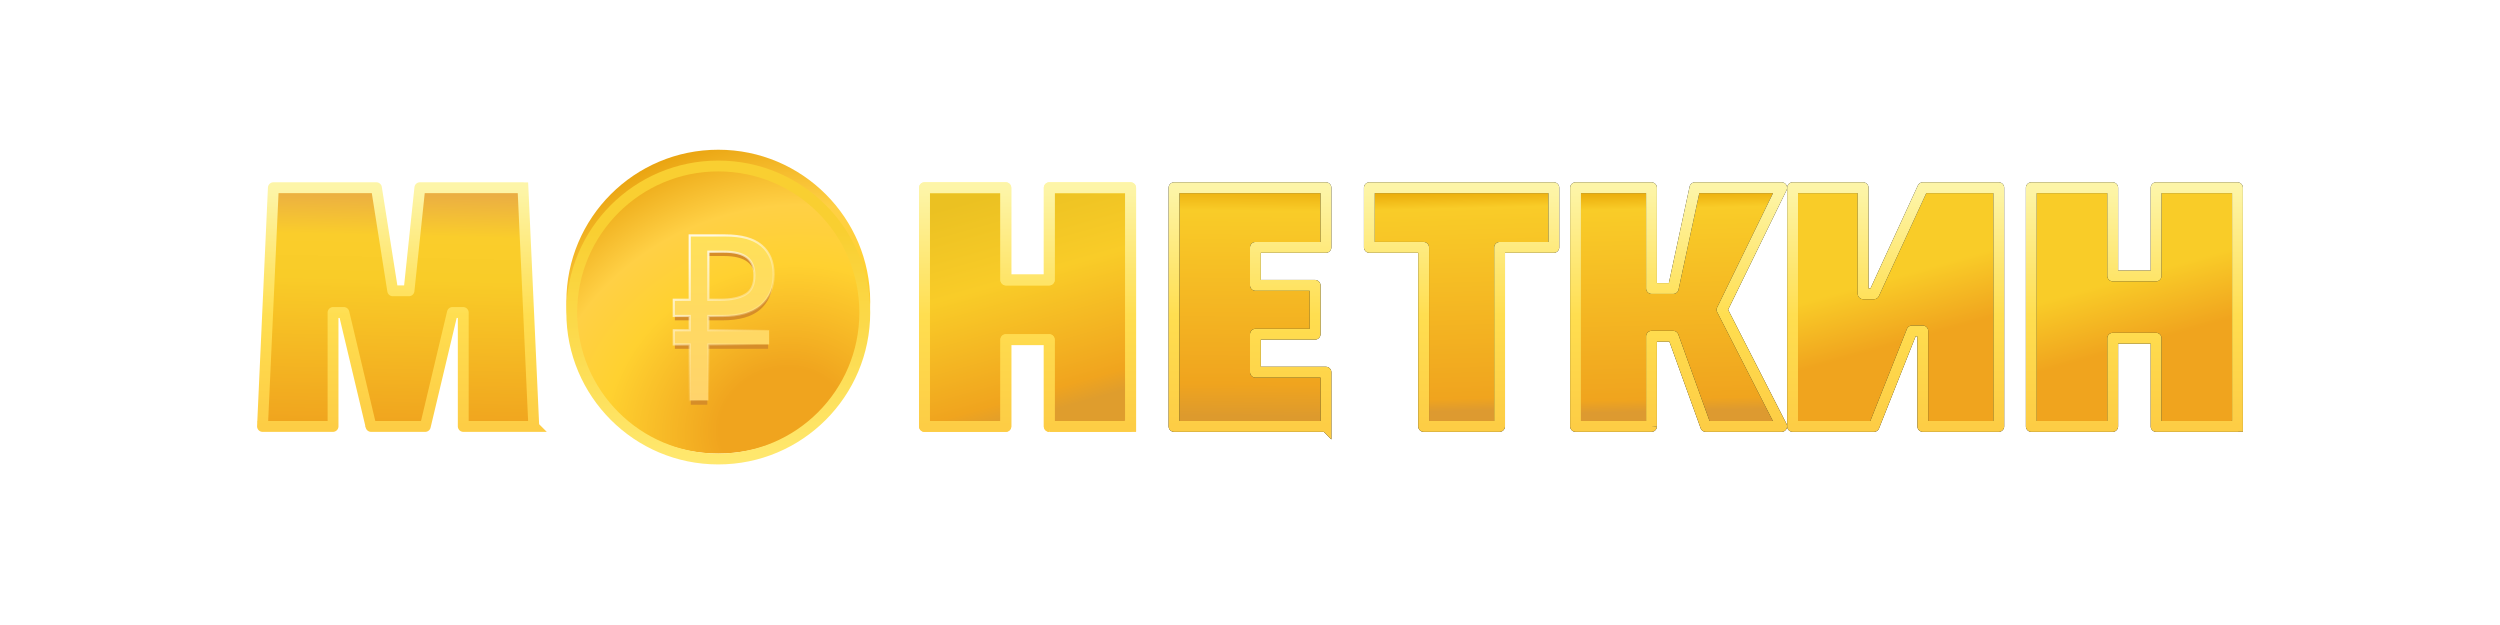 <svg width="200" height="50" fill="none" xmlns="http://www.w3.org/2000/svg"><path d="M21.01 34.115h5.624a.009.009 0 0 0 .009-.008v-9.098c0-.005.004-.009.008-.009h.853c.004 0 .008.003.009.007l2.167 9.102a.009.009 0 0 0 .008.006h4.327a.009.009 0 0 0 .009-.006l2.167-9.102a.009.009 0 0 1 .008-.007h.853c.005 0 .008.004.008.009v9.098c0 .005.004.008.01.008h5.624a.009.009 0 0 0 .009-.009l-.867-19.081a.009.009 0 0 0-.01-.009h-8.23a.009.009 0 0 0-.009.008l-.866 8.232a.009.009 0 0 1-.009.008h-1.287a.009.009 0 0 1-.009-.008l-1.3-8.232a.009.009 0 0 0-.008-.008h-8.232a.009.009 0 0 0-.008.009L21 34.106c0 .005.004.01.01.01Z" fill="url(#a)" stroke="url(#b)" stroke-width=".868"/><path d="M73.965 15.016h6.493c.005 0 .009.004.009.01v7.36c0 .006.004.01.009.01h3.455a.009.009 0 0 0 .009-.01v-7.36c0-.006.004-.01.008-.01h6.494c.005 0 .009.004.009.01v19.08a.009.009 0 0 1-.01.01h-6.493a.009.009 0 0 1-.008-.01V27.18a.009.009 0 0 0-.01-.009h-3.454a.009.009 0 0 0-.009.009v6.928a.009.009 0 0 1-.009.008h-6.493a.009.009 0 0 1-.009-.008V15.025c0-.005.004-.009.009-.009Z" fill="url(#c)"/><path d="M73.965 15.016h6.493c.005 0 .009.004.009.01v7.36c0 .006.004.01.009.01h3.455a.009.009 0 0 0 .009-.01v-7.36c0-.006.004-.01.008-.01h6.494c.005 0 .009.004.009.01v19.08a.009.009 0 0 1-.01.01h-6.493a.009.009 0 0 1-.008-.01V27.18a.009.009 0 0 0-.01-.009h-3.454a.009.009 0 0 0-.009.009v6.928a.009.009 0 0 1-.009.008h-6.493a.009.009 0 0 1-.009-.008V15.025c0-.005.004-.009.009-.009Z" stroke="url(#d)" stroke-width=".868"/><path d="M73.965 15.016h6.493c.005 0 .009.004.009.01v7.36c0 .006.004.01.009.01h3.455a.009.009 0 0 0 .009-.01v-7.36c0-.006.004-.01.008-.01h6.494c.005 0 .009.004.009.01v19.08a.009.009 0 0 1-.01.01h-6.493a.009.009 0 0 1-.008-.01V27.18a.009.009 0 0 0-.01-.009h-3.454a.009.009 0 0 0-.009.009v6.928a.009.009 0 0 1-.009.008h-6.493a.009.009 0 0 1-.009-.008V15.025c0-.005.004-.009.009-.009Z" stroke="url(#e)" stroke-width=".868"/><path d="M106.077 15.025v4.757a.009.009 0 0 1-.009.01h-5.625a.009.009 0 0 0-.009.008v3.021c0 .005.004.009.009.009h4.757c.005 0 .009.004.009.008v3.89a.009.009 0 0 1-.009.008h-4.757a.009.009 0 0 0-.009.009v3.021c0 .005.004.009.009.009h5.625c.005 0 .009.004.009.008v4.324a.009.009 0 0 1-.009.008H93.932a.009.009 0 0 1-.01-.008V15.025c0-.005.005-.009.01-.009h12.136c.005 0 .009.004.009.01Z" fill="url(#f)"/><path d="M106.077 15.025v4.757a.009.009 0 0 1-.009.01h-5.625a.009.009 0 0 0-.009.008v3.021c0 .005.004.009.009.009h4.757c.005 0 .009.004.009.008v3.89a.009.009 0 0 1-.009.008h-4.757a.009.009 0 0 0-.009.009v3.021c0 .005.004.009.009.009h5.625c.005 0 .009.004.009.008v4.324a.009.009 0 0 1-.009.008H93.932a.009.009 0 0 1-.01-.008V15.025c0-.005.005-.009.01-.009h12.136c.005 0 .009.004.009.01Z" stroke="#000" stroke-width=".868"/><path d="M106.077 15.025v4.757a.009.009 0 0 1-.009.01h-5.625a.009.009 0 0 0-.009.008v3.021c0 .005.004.009.009.009h4.757c.005 0 .009.004.009.008v3.89a.009.009 0 0 1-.009.008h-4.757a.009.009 0 0 0-.009.009v3.021c0 .005.004.009.009.009h5.625c.005 0 .009.004.009.008v4.324a.009.009 0 0 1-.009.008H93.932a.009.009 0 0 1-.01-.008V15.025c0-.005.005-.009.01-.009h12.136c.005 0 .009.004.009.01Z" stroke="url(#g)" stroke-width=".868"/><path d="M109.549 19.782v-4.757c0-.005.004-.009.009-.009h14.741c.005 0 .009.004.009.01v4.756a.009.009 0 0 1-.009.01h-4.323a.009.009 0 0 0-.009.008v14.307a.009.009 0 0 1-.009.008h-6.059a.009.009 0 0 1-.009-.008V19.8a.009.009 0 0 0-.009-.009h-4.323a.009.009 0 0 1-.009-.009Z" fill="url(#h)"/><path d="M109.549 19.782v-4.757c0-.005.004-.009.009-.009h14.741c.005 0 .009.004.009.01v4.756a.009.009 0 0 1-.009.01h-4.323a.009.009 0 0 0-.009.008v14.307a.009.009 0 0 1-.009.008h-6.059a.009.009 0 0 1-.009-.008V19.8a.009.009 0 0 0-.009-.009h-4.323a.009.009 0 0 1-.009-.009Z" stroke="#000" stroke-width=".868"/><path d="M109.549 19.782v-4.757c0-.005.004-.009.009-.009h14.741c.005 0 .009.004.009.01v4.756a.009.009 0 0 1-.009.01h-4.323a.009.009 0 0 0-.009.008v14.307a.009.009 0 0 1-.009.008h-6.059a.009.009 0 0 1-.009-.008V19.8a.009.009 0 0 0-.009-.009h-4.323a.009.009 0 0 1-.009-.009Z" stroke="url(#i)" stroke-width=".868"/><path d="M126.053 15.016h6.059c.005 0 .009.004.009.01v8.046c0 .005.004.008.009.008h1.72a.01.01 0 0 0 .009-.006l1.733-8.05c.001-.005.004-.008.008-.008h6.925c.006 0 .01.007.007.013l-4.766 9.745a.006.006 0 0 0 0 .008l4.766 9.32a.009.009 0 0 1-.008.013h-6.056c-.004 0-.007-.002-.009-.005l-2.6-7.204a.008.008 0 0 0-.008-.006h-1.721a.009.009 0 0 0-.009.009v7.198a.009.009 0 0 1-.009.008h-6.059a.009.009 0 0 1-.009-.008V15.025c0-.005.004-.009.009-.009Z" fill="url(#j)"/><path d="M126.053 15.016h6.059c.005 0 .009.004.009.01v8.046c0 .005.004.008.009.008h1.72a.01.01 0 0 0 .009-.006l1.733-8.05c.001-.005.004-.008.008-.008h6.925c.006 0 .01.007.007.013l-4.766 9.745a.006.006 0 0 0 0 .008l4.766 9.32a.009.009 0 0 1-.008.013h-6.056c-.004 0-.007-.002-.009-.005l-2.6-7.204a.008.008 0 0 0-.008-.006h-1.721a.009.009 0 0 0-.009.009v7.198a.009.009 0 0 1-.009.008h-6.059a.009.009 0 0 1-.009-.008V15.025c0-.005.004-.009.009-.009Z" stroke="#000" stroke-width=".868"/><path d="M126.053 15.016h6.059c.005 0 .009.004.009.01v8.046c0 .005.004.008.009.008h1.72a.01.01 0 0 0 .009-.006l1.733-8.05c.001-.005.004-.008.008-.008h6.925c.006 0 .01.007.007.013l-4.766 9.745a.006.006 0 0 0 0 .008l4.766 9.32a.009.009 0 0 1-.008.013h-6.056c-.004 0-.007-.002-.009-.005l-2.6-7.204a.008.008 0 0 0-.008-.006h-1.721a.009.009 0 0 0-.009.009v7.198a.009.009 0 0 1-.009.008h-6.059a.009.009 0 0 1-.009-.008V15.025c0-.005.004-.009.009-.009Z" stroke="url(#k)" stroke-width=".868"/><path d="M143.415 15.016h5.626c.005 0 .009.004.009.01v8.47c0 .005.003.009.008.009h.854c.004 0 .007-.002.008-.005l3.902-8.479c.001-.003.004-.005.008-.005h6.063c.004 0 .008.004.008.01v19.08c0 .005-.004.01-.008.01h-6.06a.009.009 0 0 1-.009-.01v-7.622c0-.004-.004-.008-.008-.008h-.854c-.003 0-.007.002-.008.005l-3.034 7.629c-.001.003-.005.005-.008.005h-6.497c-.004 0-.008-.004-.008-.008V15.025c0-.005.004-.009.008-.009Z" fill="url(#l)"/><path d="M143.415 15.016h5.626c.005 0 .009.004.009.01v8.47c0 .005.003.009.008.009h.854c.004 0 .007-.002.008-.005l3.902-8.479c.001-.003.004-.005.008-.005h6.063c.004 0 .008.004.008.01v19.08c0 .005-.004.01-.008.01h-6.06a.009.009 0 0 1-.009-.01v-7.622c0-.004-.004-.008-.008-.008h-.854c-.003 0-.007.002-.008.005l-3.034 7.629c-.001.003-.005.005-.008.005h-6.497c-.004 0-.008-.004-.008-.008V15.025c0-.005.004-.009.008-.009Z" stroke="#000" stroke-width=".868"/><path d="M143.415 15.016h5.626c.005 0 .009.004.009.01v8.47c0 .005.003.009.008.009h.854c.004 0 .007-.002.008-.005l3.902-8.479c.001-.003.004-.005.008-.005h6.063c.004 0 .008.004.008.01v19.08c0 .005-.004.01-.008.01h-6.06a.009.009 0 0 1-.009-.01v-7.622c0-.004-.004-.008-.008-.008h-.854c-.003 0-.007.002-.008.005l-3.034 7.629c-.001.003-.005.005-.008.005h-6.497c-.004 0-.008-.004-.008-.008V15.025c0-.005.004-.009.008-.009Z" stroke="url(#m)" stroke-width=".868"/><path d="M162.505 15.025c0-.005.004-.009.009-.009h6.494c.004 0 .008.004.008.01v7.04c0 .005.004.009.009.009h3.455a.009.009 0 0 0 .009-.009v-7.04c0-.006.004-.01.009-.01h6.493c.005 0 .009.004.009.01v19.08a.009.009 0 0 1-.009.01h-6.493a.009.009 0 0 1-.009-.01v-7.04a.009.009 0 0 0-.009-.009h-3.455a.009.009 0 0 0-.009.009v7.04c0 .005-.004.01-.008.01h-6.494a.009.009 0 0 1-.009-.01v-19.08Z" fill="url(#n)"/><path d="M162.505 15.025c0-.005.004-.009.009-.009h6.494c.004 0 .008.004.008.01v7.04c0 .005.004.009.009.009h3.455a.009.009 0 0 0 .009-.009v-7.04c0-.006.004-.01.009-.01h6.493c.005 0 .009.004.009.01v19.08a.009.009 0 0 1-.009.01h-6.493a.009.009 0 0 1-.009-.01v-7.04a.009.009 0 0 0-.009-.009h-3.455a.009.009 0 0 0-.009.009v7.04c0 .005-.004.01-.008.01h-6.494a.009.009 0 0 1-.009-.01v-19.08Z" stroke="#000" stroke-width=".868"/><path d="M162.505 15.025c0-.005.004-.009.009-.009h6.494c.004 0 .008.004.008.01v7.04c0 .005.004.009.009.009h3.455a.009.009 0 0 0 .009-.009v-7.04c0-.006.004-.01.009-.01h6.493c.005 0 .009.004.009.01v19.08a.009.009 0 0 1-.009.01h-6.493a.009.009 0 0 1-.009-.01v-7.04a.009.009 0 0 0-.009-.009h-3.455a.009.009 0 0 0-.009.009v7.04c0 .005-.004.01-.008.01h-6.494a.009.009 0 0 1-.009-.01v-19.08Z" stroke="url(#o)" stroke-width=".868"/><g filter="url(#p)"><circle cx="57.462" cy="25" r="12.154" fill="url(#q)"/></g><circle cx="57.462" cy="25" r="11.72" stroke="url(#r)" stroke-width=".868"/><path d="M55.264 32.38v-4.476H53.99v-.961h1.275v-1.316H53.99v-1.124h1.275v-5.146h2.756c1.28 0 2.228.261 2.844.784.625.522.938 1.281.938 2.277 0 1.005-.337 1.794-1.011 2.366-.675.562-1.667.843-2.976.843h-1.232v1.316h4.862v.96h-4.862v4.476h-1.319Zm2.36-7.877c.89 0 1.578-.148 2.067-.444.498-.296.748-.828.748-1.597 0-.67-.206-1.168-.616-1.493-.41-.326-1.05-.488-1.92-.488h-1.32v4.022h1.041Z" fill="#D68D28"/><path d="M55.177 31.945v.087h1.493v-4.476h4.862v-1.134H56.67v-1.143h1.145c1.32 0 2.335-.283 3.031-.863.697-.59 1.043-1.405 1.043-2.432 0-1.015-.32-1.801-.97-2.344-.638-.541-1.61-.804-2.899-.804h-2.843v5.146h-1.275v1.297h1.275v1.143h-1.275v1.134h1.275v4.389Zm4.47-8.395c-.47.285-1.141.432-2.023.432h-.954v-3.848h1.233c.862 0 1.478.161 1.866.469.384.304.583.773.583 1.425 0 .75-.242 1.247-.705 1.523Z" fill="url(#s)" stroke="url(#t)" stroke-width=".174"/><defs><linearGradient id="j" x1="133.321" y1="15.45" x2="133.748" y2="33.534" gradientUnits="userSpaceOnUse"><stop stop-color="#ECAF0D"/><stop offset=".068" stop-color="#F9CC28"/><stop offset=".91" stop-color="#F0A41E"/><stop offset=".964" stop-color="#DD9A30"/></linearGradient><linearGradient id="t" x1="54.423" y1="21.527" x2="60.5" y2="27.604" gradientUnits="userSpaceOnUse"><stop stop-color="#FFF9E3"/><stop offset="1" stop-color="#FFF0CA" stop-opacity="0"/></linearGradient><linearGradient id="b" x1="31.418" y1="15.016" x2="31.418" y2="34.115" gradientUnits="userSpaceOnUse"><stop stop-color="#FDF5A8"/><stop offset=".536" stop-color="#FFDE50"/><stop offset="1" stop-color="#FDCD45"/></linearGradient><linearGradient id="c" x1="79.599" y1="15.441" x2="84.468" y2="32.745" gradientUnits="userSpaceOnUse"><stop stop-color="#EBC122"/><stop offset=".396" stop-color="#F9CC28"/><stop offset=".907" stop-color="#F0A41E"/><stop offset="1" stop-color="#DF9D2D"/></linearGradient><linearGradient id="d" x1="81.873" y1="15.016" x2="81.873" y2="34.115" gradientUnits="userSpaceOnUse"><stop stop-color="#FDF5A8"/><stop offset=".536" stop-color="#FFDE50"/><stop offset="1" stop-color="#FDCD45"/></linearGradient><linearGradient id="e" x1="81.873" y1="15.016" x2="81.873" y2="34.115" gradientUnits="userSpaceOnUse"><stop stop-color="#FDF5A8"/><stop offset=".536" stop-color="#FFDE50"/><stop offset="1" stop-color="#FDCD45"/></linearGradient><linearGradient id="f" x1="101.302" y1="15.45" x2="101.172" y2="33.297" gradientUnits="userSpaceOnUse"><stop stop-color="#EEB413"/><stop offset=".08" stop-color="#F9CC28"/><stop offset=".855" stop-color="#F0A41E"/><stop offset="1" stop-color="#DD9A2D"/></linearGradient><linearGradient id="g" x1="99.757" y1="15.016" x2="99.757" y2="34.115" gradientUnits="userSpaceOnUse"><stop stop-color="#FDF5A8"/><stop offset=".536" stop-color="#FFDE50"/><stop offset="1" stop-color="#FDCD45"/></linearGradient><linearGradient id="h" x1="116.06" y1="15.45" x2="116.537" y2="33.531" gradientUnits="userSpaceOnUse"><stop stop-color="#ECAF0D"/><stop offset=".068" stop-color="#F9CC28"/><stop offset=".91" stop-color="#F0A41E"/><stop offset=".964" stop-color="#DD9A30"/></linearGradient><linearGradient id="i" x1="116.633" y1="15.016" x2="116.633" y2="34.115" gradientUnits="userSpaceOnUse"><stop stop-color="#FDF5A8"/><stop offset=".536" stop-color="#FFDE50"/><stop offset="1" stop-color="#FDCD45"/></linearGradient><linearGradient id="a" x1="33.154" y1="15.016" x2="32.72" y2="34.115" gradientUnits="userSpaceOnUse"><stop offset=".016" stop-color="#EAAD44"/><stop offset=".203" stop-color="#FACD2B"/><stop offset=".383" stop-color="#F9CC28"/><stop offset="1" stop-color="#F0A41E"/></linearGradient><linearGradient id="k" x1="133.961" y1="15.016" x2="133.961" y2="34.115" gradientUnits="userSpaceOnUse"><stop stop-color="#FDF5A8"/><stop offset=".536" stop-color="#FFDE50"/><stop offset="1" stop-color="#FDCD45"/></linearGradient><linearGradient id="l" x1="149.05" y1="15.441" x2="153.919" y2="32.745" gradientUnits="userSpaceOnUse"><stop offset=".396" stop-color="#F9CC28"/><stop offset=".688" stop-color="#F0A41E"/></linearGradient><linearGradient id="m" x1="151.324" y1="15.016" x2="151.324" y2="34.115" gradientUnits="userSpaceOnUse"><stop stop-color="#FDF5A8"/><stop offset=".536" stop-color="#FFDE50"/><stop offset="1" stop-color="#FDCD45"/></linearGradient><linearGradient id="n" x1="168.148" y1="15.441" x2="173.017" y2="32.745" gradientUnits="userSpaceOnUse"><stop offset=".394" stop-color="#F9CC28"/><stop offset=".694" stop-color="#F0A41E"/></linearGradient><linearGradient id="o" x1="170.423" y1="15.016" x2="170.423" y2="34.115" gradientUnits="userSpaceOnUse"><stop stop-color="#FDF5A8"/><stop offset=".536" stop-color="#FFDE50"/><stop offset="1" stop-color="#FDCD45"/></linearGradient><linearGradient id="s" x1="57.895" y1="18.923" x2="57.895" y2="31.945" gradientUnits="userSpaceOnUse"><stop stop-color="#FFE059"/><stop offset="1" stop-color="#FFD36B"/></linearGradient><linearGradient id="r" x1="57.462" y1="18.489" x2="57.462" y2="37.154" gradientUnits="userSpaceOnUse"><stop stop-color="#F9CF31"/><stop offset="1" stop-color="#FFE86F"/></linearGradient><radialGradient id="q" cx="0" cy="0" r="1" gradientUnits="userSpaceOnUse" gradientTransform="matrix(-11.72 -36.027 40.509 -13.178 62.67 34.983)"><stop offset=".121" stop-color="#F0A41E"/><stop offset=".339" stop-color="#FFD130"/><stop offset=".462" stop-color="#FFD045"/><stop offset=".668" stop-color="#E39600"/></radialGradient><filter id="p" x="45.308" y="11.978" width="24.308" height="25.176" filterUnits="userSpaceOnUse" color-interpolation-filters="sRGB"><feFlood flood-opacity="0" result="BackgroundImageFix"/><feBlend in="SourceGraphic" in2="BackgroundImageFix" result="shape"/><feColorMatrix in="SourceAlpha" values="0 0 0 0 0 0 0 0 0 0 0 0 0 0 0 0 0 0 127 0" result="hardAlpha"/><feOffset dy="-.868"/><feGaussianBlur stdDeviation=".434"/><feComposite in2="hardAlpha" operator="arithmetic" k2="-1" k3="1"/><feColorMatrix values="0 0 0 0 0.922 0 0 0 0 0.62 0 0 0 0 0.169 0 0 0 1 0"/><feBlend in2="shape" result="effect1_innerShadow_2065_1617"/></filter></defs></svg>